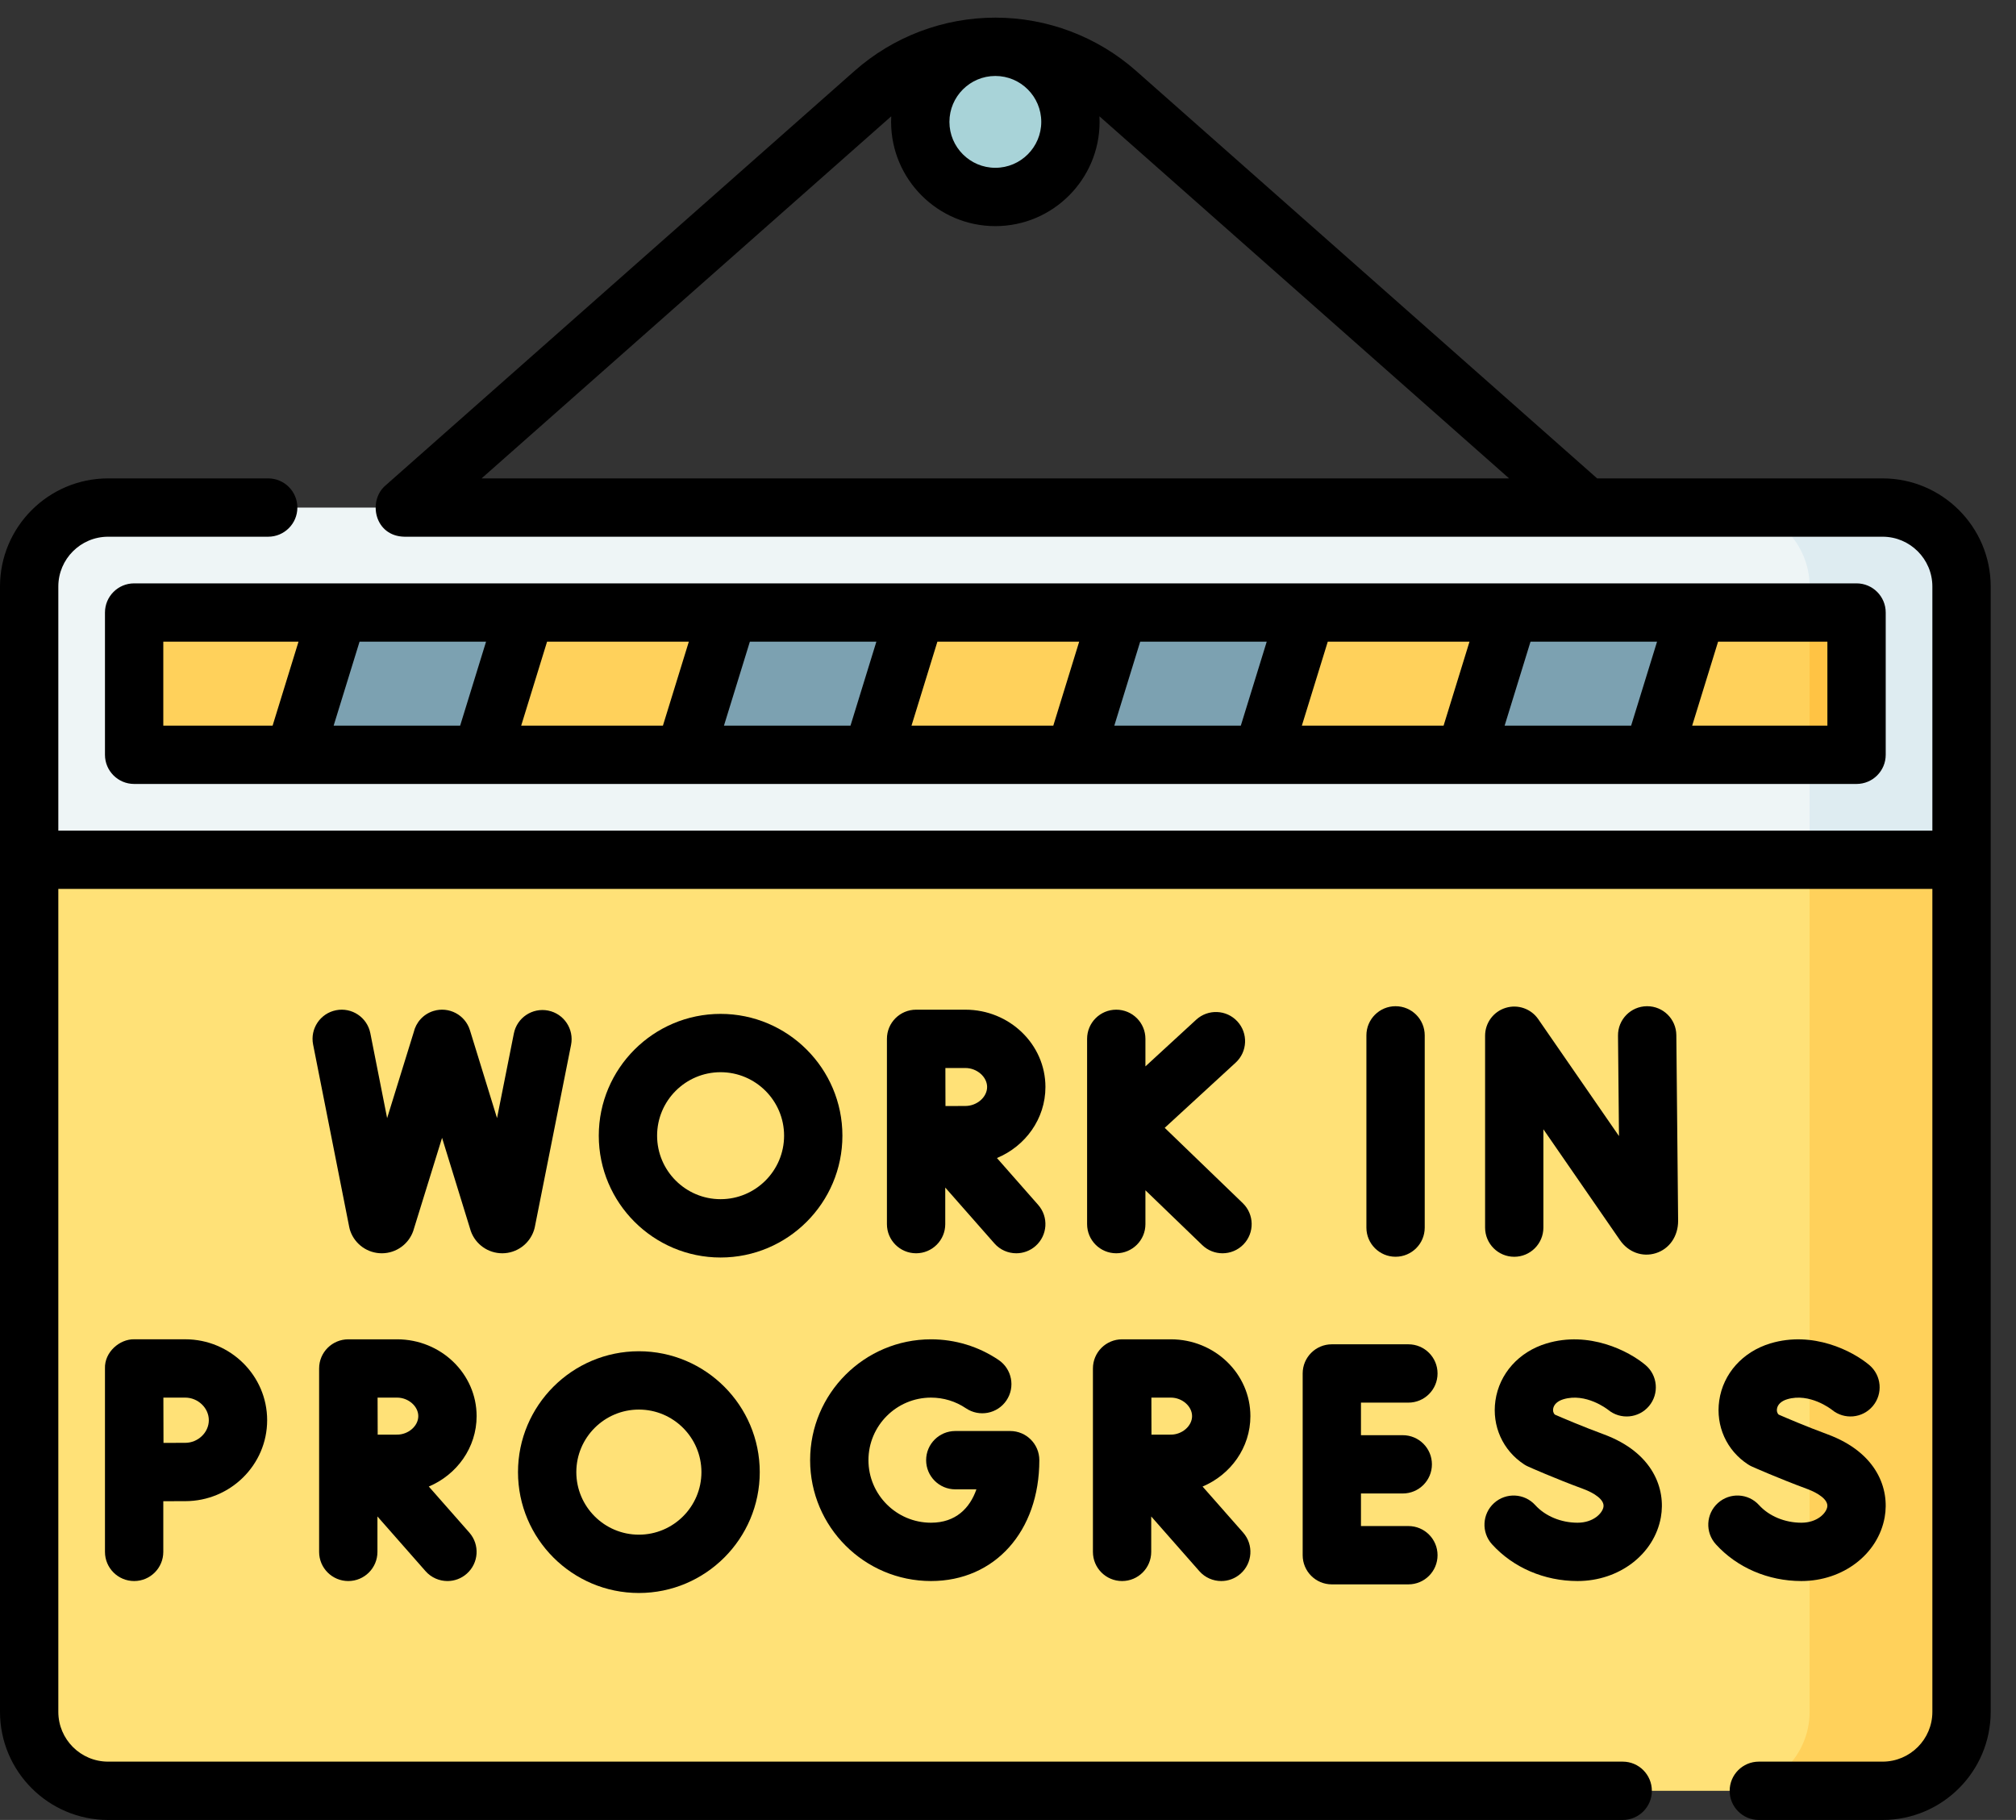 <svg width="72" height="65" viewBox="0 0 72 65" fill="none" xmlns="http://www.w3.org/2000/svg">
<rect x="0" y="0" width="72" height="65" fill="#333333" stroke="none"/>
<path d="M67.235 63.959H3.861C2.304 63.959 1.041 62.696 1.041 61.139V30.706H70.054V61.139C70.054 62.696 68.792 63.959 67.235 63.959Z" fill="#FFE177"/>
<path d="M64.629 30.706V61.139C64.629 62.696 63.367 63.959 61.81 63.959H67.235C68.792 63.959 70.054 62.696 70.054 61.139V30.706H64.629Z" fill="#FFD15B"/>
<path d="M67.235 18.128H3.861C2.304 18.128 1.041 19.39 1.041 20.947V30.706H70.054V20.947C70.054 19.39 68.792 18.128 67.235 18.128Z" fill="#EEF5F6"/>
<path d="M67.235 18.128H61.81C63.367 18.128 64.629 19.39 64.629 20.947V30.706H70.054V20.947C70.054 19.39 68.792 18.128 67.235 18.128Z" fill="#DEECF1"/>
<path d="M4.791 21.877H66.305V26.957H4.791V21.877Z" fill="#FFD15B"/>
<path d="M4.791 21.877H66.305V26.957H4.791V21.877Z" fill="#FFD15B"/>
<path d="M64.629 21.877H66.305V26.957H64.629V21.877Z" fill="#FFC344"/>
<path d="M60.591 21.877L59.023 26.957H52.326L53.892 21.877H60.591Z" fill="#7CA1B1"/>
<path d="M46.651 21.877L45.083 26.957H38.386L39.953 21.877H46.651Z" fill="#7CA1B1"/>
<path d="M32.71 21.877L31.143 26.957H24.445L26.012 21.877H32.71Z" fill="#7CA1B1"/>
<path d="M18.77 21.877L17.203 26.957H10.505L12.072 21.877H18.77Z" fill="#7CA1B1"/>
<circle cx="35.548" cy="4.353" r="2.682" fill="#A8D3D8"/>
<path d="M67.235 17.086H57.041L40.578 2.534C39.189 1.306 37.402 0.63 35.548 0.63C33.693 0.63 31.907 1.306 30.518 2.534L13.758 17.347C13.13 17.895 13.375 19.153 14.448 19.169H67.235C68.215 19.169 69.013 19.967 69.013 20.947V29.665H2.083V20.947C2.083 19.967 2.88 19.169 3.861 19.169H9.578C10.153 19.169 10.62 18.703 10.62 18.128C10.62 17.552 10.153 17.086 9.578 17.086H3.861C1.732 17.086 0 18.818 0 20.947V61.139C0 63.268 1.732 65 3.861 65H57.954C58.529 65 58.995 64.534 58.995 63.959C58.995 63.383 58.529 62.917 57.954 62.917H3.861C2.88 62.917 2.083 62.12 2.083 61.139V31.748H69.013V61.139C69.013 62.12 68.215 62.917 67.235 62.917H62.816C62.24 62.917 61.774 63.383 61.774 63.959C61.774 64.534 62.24 65 62.816 65H67.235C69.364 65 71.096 63.268 71.096 61.139V20.947C71.096 18.818 69.364 17.086 67.235 17.086ZM37.188 4.353C37.188 5.257 36.452 5.993 35.548 5.993C34.644 5.993 33.908 5.257 33.908 4.353C33.908 3.448 34.644 2.713 35.548 2.713C36.452 2.713 37.188 3.448 37.188 4.353ZM31.83 4.154C31.827 4.22 31.825 4.286 31.825 4.353C31.825 6.405 33.495 8.076 35.548 8.076C37.601 8.076 39.271 6.405 39.271 4.353C39.271 4.286 39.269 4.22 39.266 4.154L53.897 17.086H17.199L31.83 4.154Z" fill="black"/>
<path d="M3.749 21.877V26.957C3.749 27.533 4.215 27.999 4.791 27.999H66.305C66.88 27.999 67.347 27.533 67.347 26.957V21.877C67.347 21.301 66.88 20.835 66.305 20.835H4.791C4.215 20.835 3.749 21.301 3.749 21.877ZM24.601 22.918L23.676 25.916H18.614L19.538 22.918H24.601ZM38.542 22.918L37.618 25.916H32.554L33.478 22.918H38.542ZM52.482 22.918L51.557 25.916H46.495L47.42 22.918H52.482ZM65.264 25.916H60.435L61.36 22.918H65.264V25.916ZM59.18 22.918L58.255 25.916H53.737L54.661 22.918H59.18ZM45.24 22.918L44.315 25.916H39.797L40.721 22.918H45.24ZM31.299 22.918L30.375 25.916H25.856L26.781 22.918H31.299ZM17.359 22.918L16.434 25.916H11.916L12.841 22.918H17.359ZM5.832 22.918H10.661L9.736 25.916H5.832V22.918Z" fill="black"/>
<path d="M44.384 42.97L41.597 40.281L44.131 37.952C44.554 37.563 44.582 36.904 44.193 36.481C43.804 36.057 43.145 36.03 42.721 36.419L40.908 38.086V37.102C40.908 36.527 40.442 36.061 39.866 36.061C39.291 36.061 38.825 36.527 38.825 37.102V43.72C38.825 44.295 39.291 44.761 39.866 44.761C40.442 44.761 40.908 44.295 40.908 43.72V42.511L42.938 44.469C43.14 44.664 43.401 44.761 43.661 44.761C43.934 44.761 44.206 44.655 44.411 44.443C44.81 44.029 44.798 43.37 44.384 42.97Z" fill="black"/>
<path d="M17.938 44.761H17.946C18.452 44.758 18.902 44.433 19.065 43.954C19.08 43.911 19.091 43.867 19.101 43.822L20.395 37.318C20.507 36.754 20.141 36.205 19.577 36.093C19.012 35.981 18.464 36.347 18.352 36.911L17.751 39.933L16.784 36.796C16.615 36.246 16.032 35.938 15.482 36.107C15.115 36.22 14.856 36.518 14.775 36.868L13.826 39.934L13.226 36.9C13.114 36.336 12.566 35.969 12.002 36.081C11.438 36.192 11.071 36.74 11.182 37.304L12.472 43.822C12.482 43.872 12.495 43.921 12.512 43.969C12.681 44.444 13.131 44.761 13.634 44.761H13.642C14.149 44.758 14.599 44.433 14.762 43.954C14.765 43.944 14.768 43.935 14.77 43.926L15.788 40.638L16.802 43.927C16.806 43.941 16.81 43.955 16.815 43.969C16.984 44.444 17.434 44.761 17.938 44.761Z" fill="black"/>
<path d="M30.086 40.561C30.086 38.163 28.134 36.211 25.735 36.211C23.337 36.211 21.385 38.163 21.385 40.561C21.385 42.96 23.337 44.912 25.735 44.912C28.134 44.912 30.086 42.96 30.086 40.561ZM25.735 42.829C24.485 42.829 23.468 41.812 23.468 40.561C23.468 39.311 24.485 38.294 25.735 38.294C26.986 38.294 28.003 39.311 28.003 40.561C28.003 41.812 26.986 42.829 25.735 42.829Z" fill="black"/>
<path d="M37.337 38.822C37.337 37.3 36.054 36.061 34.478 36.061H32.72H32.719H32.718C32.142 36.061 31.676 36.527 31.676 37.102V43.72C31.676 44.295 32.142 44.761 32.718 44.761C33.293 44.761 33.759 44.295 33.759 43.72V42.414L35.514 44.408C35.719 44.642 36.007 44.761 36.296 44.761C36.54 44.761 36.785 44.676 36.983 44.502C37.415 44.121 37.457 43.463 37.077 43.032L35.605 41.359C36.622 40.936 37.337 39.958 37.337 38.822ZM34.478 38.144C34.891 38.144 35.254 38.461 35.254 38.822C35.254 39.184 34.891 39.5 34.478 39.5C34.307 39.5 34.041 39.501 33.767 39.503C33.766 39.24 33.765 38.986 33.765 38.822C33.765 38.681 33.765 38.42 33.764 38.144H34.478Z" fill="black"/>
<path d="M58.828 35.937C58.824 35.937 58.821 35.937 58.817 35.937C58.242 35.942 57.78 36.413 57.786 36.988L57.821 40.575L54.937 36.399C54.678 36.024 54.206 35.861 53.77 35.997C53.335 36.132 53.039 36.535 53.039 36.991V43.844C53.039 44.419 53.505 44.886 54.08 44.886C54.655 44.886 55.121 44.419 55.121 43.844V40.332L57.857 44.293C58.156 44.725 58.657 44.907 59.134 44.758C59.619 44.607 59.933 44.157 59.933 43.603L59.869 36.968C59.863 36.396 59.398 35.937 58.828 35.937Z" fill="black"/>
<path d="M50.883 43.844V36.978C50.883 36.403 50.417 35.937 49.841 35.937C49.266 35.937 48.8 36.403 48.8 36.978V43.844C48.8 44.419 49.266 44.885 49.841 44.885C50.417 44.885 50.883 44.419 50.883 43.844Z" fill="black"/>
<path d="M33.25 56.467C35.528 56.467 37.119 54.692 37.119 52.15C37.119 51.575 36.653 51.109 36.078 51.109H34.118C33.543 51.109 33.076 51.575 33.076 52.15C33.076 52.725 33.543 53.192 34.118 53.192H34.872C34.638 53.862 34.136 54.384 33.25 54.384C32.018 54.384 31.016 53.382 31.016 52.15C31.016 50.919 32.018 49.916 33.25 49.916C33.698 49.916 34.129 50.048 34.498 50.297C34.975 50.619 35.622 50.494 35.944 50.017C36.266 49.541 36.141 48.893 35.664 48.571C34.95 48.089 34.115 47.834 33.25 47.834C30.87 47.834 28.933 49.77 28.933 52.15C28.933 54.531 30.87 56.467 33.25 56.467Z" fill="black"/>
<path d="M57.27 51.225C56.505 50.943 55.79 50.636 55.531 50.523C55.466 50.459 55.461 50.379 55.469 50.318C55.492 50.163 55.625 50.038 55.834 49.975C56.637 49.733 57.403 50.328 57.432 50.351C57.873 50.715 58.525 50.656 58.893 50.218C59.263 49.778 59.206 49.121 58.766 48.751C58.169 48.249 56.753 47.523 55.234 47.981C54.245 48.278 53.546 49.061 53.408 50.023C53.278 50.93 53.671 51.803 54.435 52.302C54.481 52.332 54.529 52.358 54.58 52.38C54.618 52.398 55.526 52.802 56.549 53.179C56.926 53.318 57.313 53.561 57.266 53.823C57.226 54.049 56.904 54.384 56.341 54.384C55.752 54.384 55.187 54.149 54.83 53.755C54.443 53.329 53.785 53.297 53.359 53.683C52.933 54.069 52.9 54.728 53.286 55.154C54.043 55.989 55.156 56.467 56.341 56.467C57.829 56.467 59.081 55.509 59.317 54.189C59.495 53.187 59.052 51.882 57.27 51.225Z" fill="black"/>
<path d="M67.31 54.189C67.489 53.187 67.045 51.882 65.263 51.225C64.498 50.943 63.783 50.636 63.524 50.523C63.459 50.459 63.454 50.379 63.463 50.318C63.485 50.163 63.618 50.038 63.827 49.975C64.63 49.733 65.397 50.328 65.426 50.351C65.866 50.715 66.518 50.656 66.886 50.218C67.256 49.778 67.199 49.121 66.759 48.751C66.162 48.249 64.746 47.522 63.227 47.98C62.239 48.278 61.539 49.06 61.401 50.022C61.271 50.93 61.664 51.803 62.428 52.301C62.474 52.331 62.523 52.358 62.573 52.38C62.611 52.397 63.52 52.801 64.543 53.179C64.92 53.318 65.306 53.56 65.259 53.822C65.219 54.049 64.897 54.384 64.334 54.384C63.745 54.384 63.18 54.149 62.823 53.755C62.437 53.328 61.778 53.297 61.352 53.683C60.926 54.069 60.893 54.727 61.28 55.154C62.036 55.988 63.149 56.467 64.334 56.467C65.822 56.467 67.074 55.509 67.31 54.189Z" fill="black"/>
<path d="M4.791 47.833C4.277 47.822 3.728 48.288 3.749 48.875V55.425C3.749 56.001 4.215 56.467 4.791 56.467C5.366 56.467 5.832 56.001 5.832 55.425V53.616C6.131 53.615 6.428 53.614 6.615 53.614C8.228 53.614 9.541 52.317 9.541 50.723C9.541 49.13 8.228 47.833 6.615 47.833H4.791ZM7.458 50.723C7.458 51.161 7.072 51.531 6.615 51.531C6.429 51.531 6.136 51.532 5.839 51.533C5.838 51.223 5.837 50.916 5.837 50.723C5.837 50.559 5.836 50.242 5.835 49.916H6.615C7.072 49.916 7.458 50.286 7.458 50.723Z" fill="black"/>
<path d="M22.817 56.894C25.197 56.894 27.134 54.957 27.134 52.577C27.134 50.197 25.197 48.26 22.817 48.26C20.436 48.26 18.5 50.197 18.5 52.577C18.5 54.957 20.436 56.894 22.817 56.894ZM22.817 50.343C24.049 50.343 25.051 51.345 25.051 52.577C25.051 53.809 24.049 54.811 22.817 54.811C21.585 54.811 20.583 53.809 20.583 52.577C20.583 51.345 21.585 50.343 22.817 50.343Z" fill="black"/>
<path d="M17.022 50.577C17.022 49.064 15.748 47.834 14.182 47.834H12.441H12.44H12.439C11.864 47.834 11.397 48.3 11.397 48.875V55.426C11.397 56.001 11.864 56.467 12.439 56.467C13.014 56.467 13.48 56.001 13.48 55.426V54.161L15.198 56.114C15.404 56.348 15.692 56.467 15.981 56.467C16.225 56.467 16.47 56.382 16.668 56.207C17.1 55.827 17.142 55.169 16.762 54.737L15.314 53.092C16.318 52.669 17.022 51.701 17.022 50.577ZM14.182 49.916C14.585 49.916 14.939 50.225 14.939 50.577C14.939 50.929 14.585 51.238 14.182 51.238C14.014 51.238 13.756 51.239 13.489 51.24C13.488 50.984 13.487 50.737 13.487 50.577C13.487 50.439 13.486 50.186 13.485 49.916L14.182 49.916Z" fill="black"/>
<path d="M44.657 50.577C44.657 49.064 43.383 47.834 41.817 47.834H40.076H40.075H40.074C39.499 47.834 39.033 48.3 39.033 48.875V55.426C39.033 56.001 39.499 56.467 40.074 56.467C40.649 56.467 41.115 56.001 41.115 55.426V54.161L42.834 56.114C43.04 56.348 43.327 56.467 43.616 56.467C43.861 56.467 44.106 56.382 44.304 56.207C44.736 55.827 44.778 55.169 44.398 54.737L42.949 53.092C43.953 52.669 44.657 51.701 44.657 50.577ZM41.817 49.916C42.22 49.916 42.574 50.225 42.574 50.577C42.574 50.929 42.22 51.238 41.817 51.238C41.649 51.238 41.391 51.239 41.124 51.24C41.123 50.984 41.122 50.737 41.122 50.577C41.122 50.439 41.121 50.186 41.121 49.916L41.817 49.916Z" fill="black"/>
<path d="M50.3 50.095C50.875 50.095 51.341 49.629 51.341 49.053C51.341 48.478 50.875 48.012 50.3 48.012H47.565C46.99 48.012 46.524 48.478 46.524 49.053V55.544C46.524 56.12 46.99 56.586 47.565 56.586H50.3C50.875 56.586 51.341 56.12 51.341 55.544C51.341 54.969 50.875 54.503 50.3 54.503H48.606V53.34H50.098C50.674 53.34 51.14 52.874 51.14 52.299C51.14 51.724 50.674 51.258 50.098 51.258H48.606V50.095H50.3Z" fill="black"/>
</svg>
